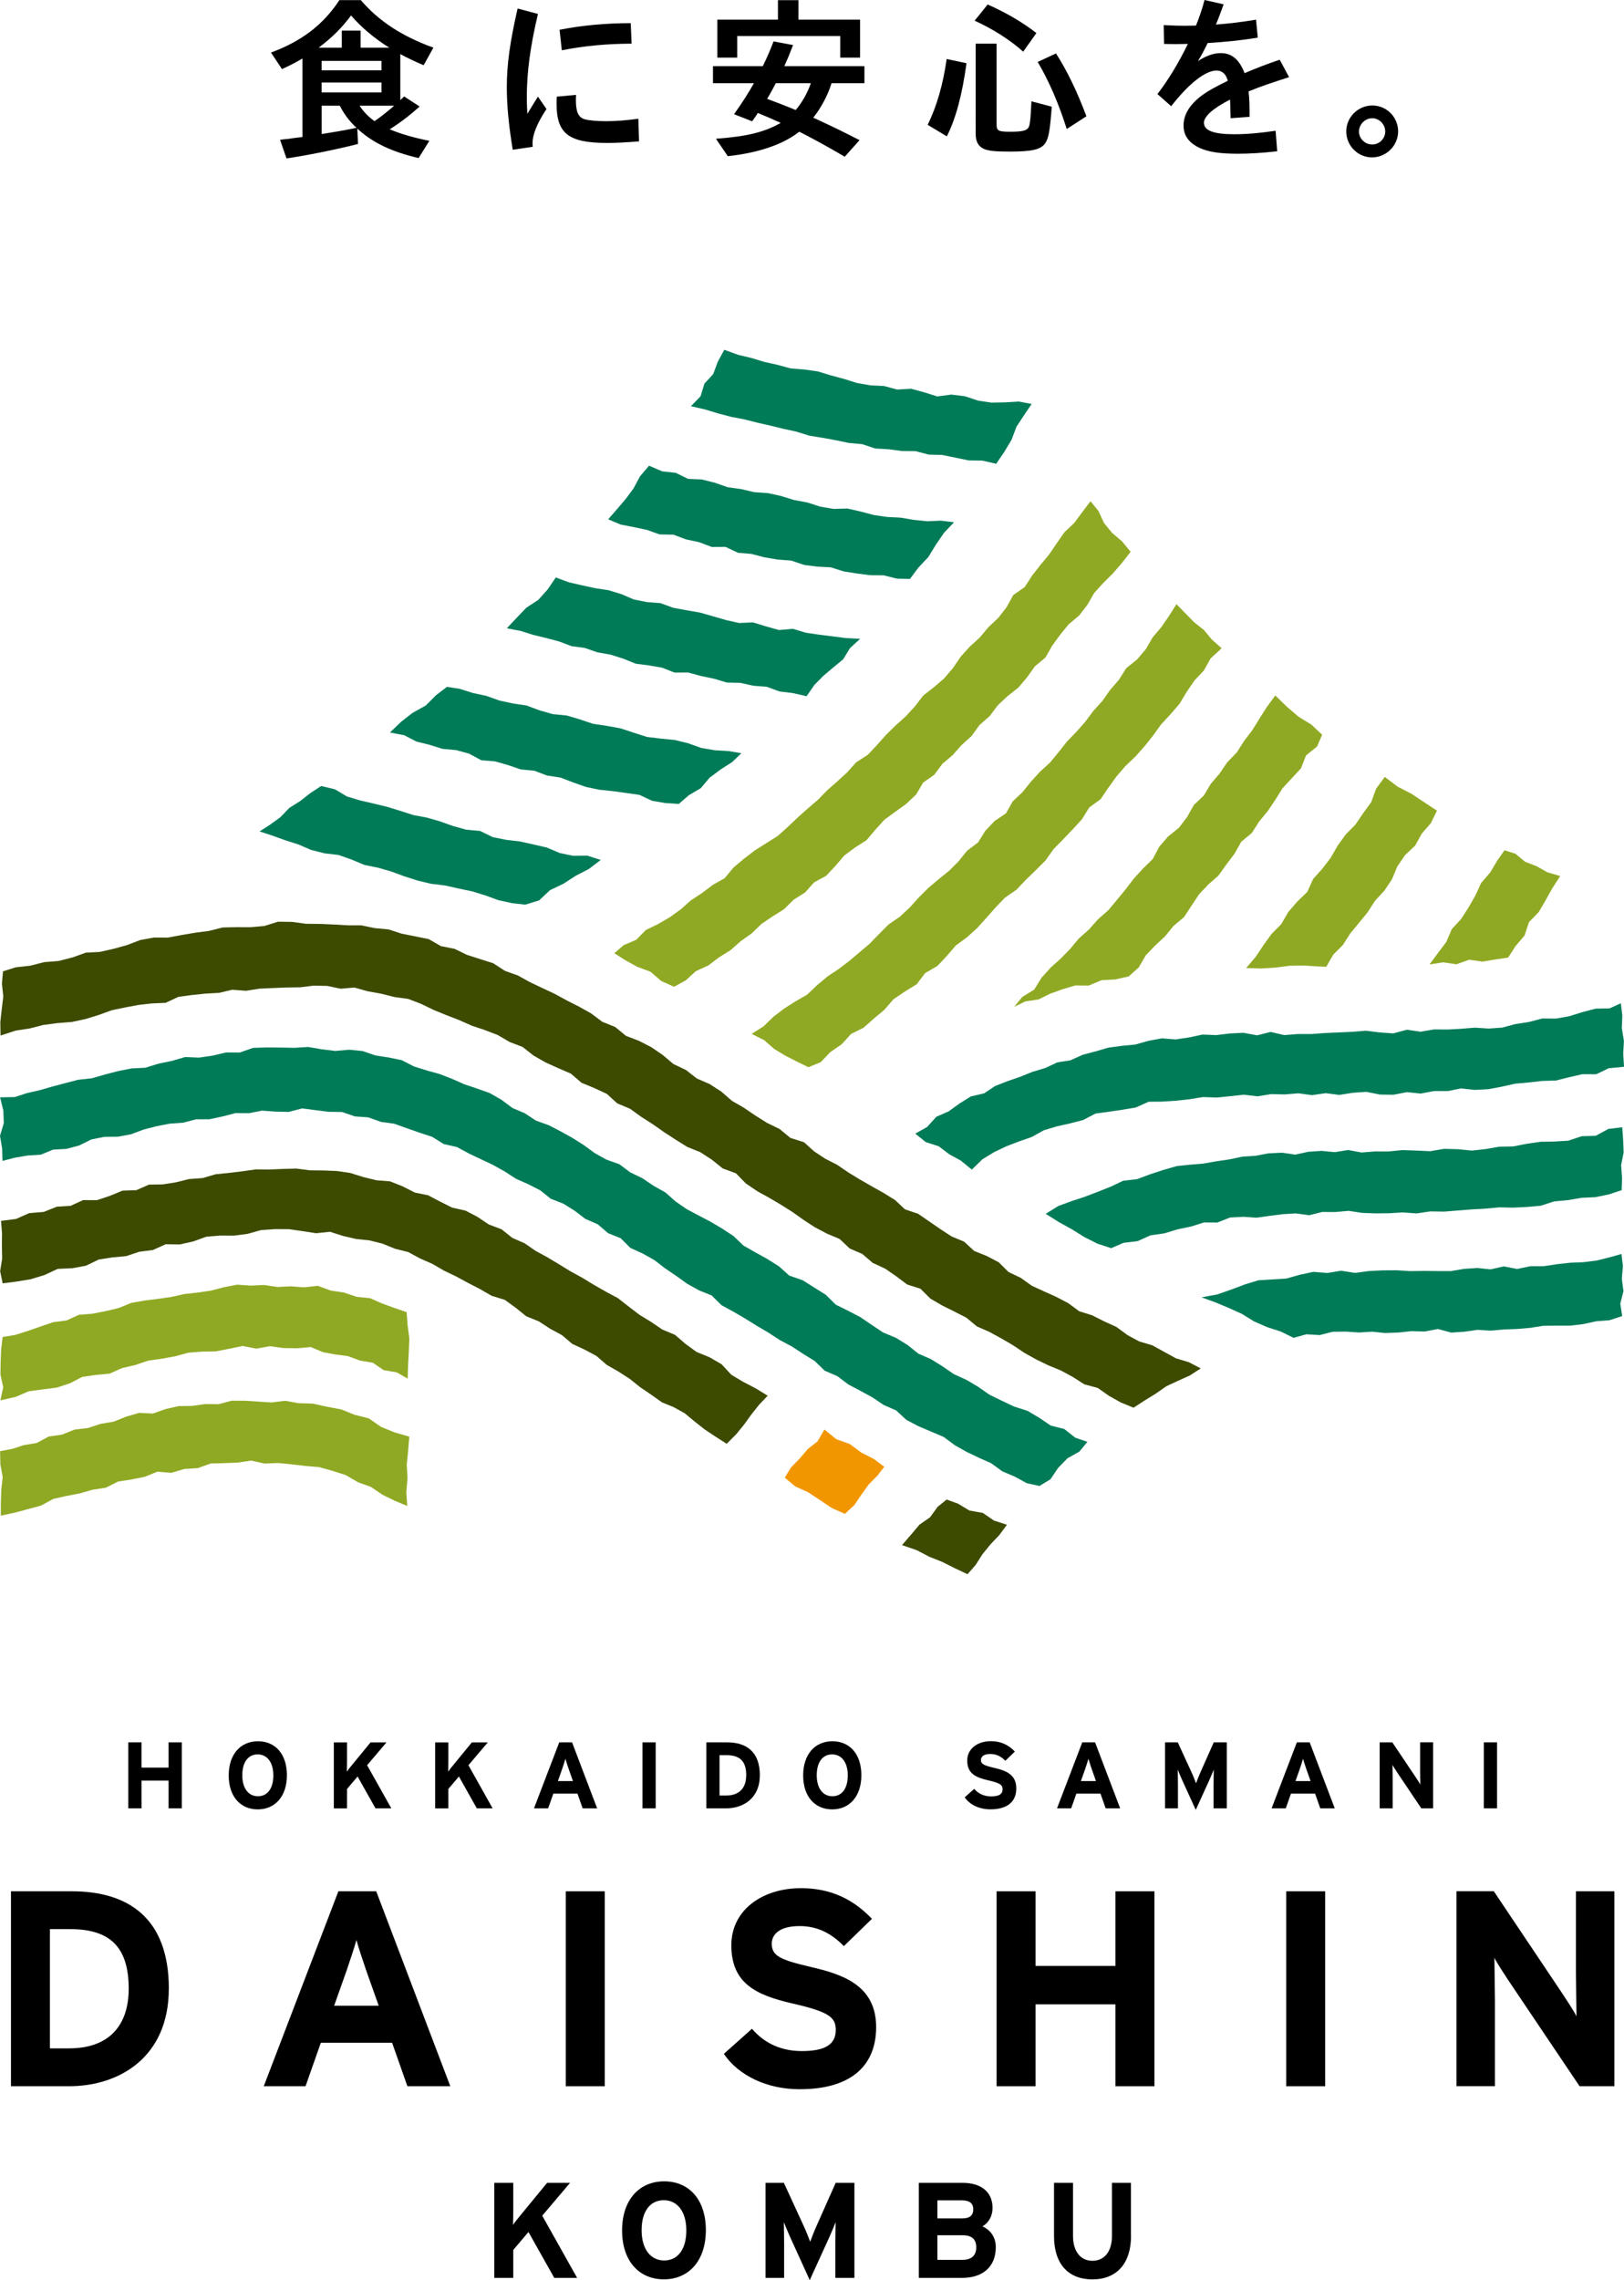 <?xml version="1.0" encoding="UTF-8"?>
<svg id="_レイヤー_2" data-name="レイヤー 2" xmlns="http://www.w3.org/2000/svg" viewBox="0 0 360 505.31">
  <defs>
    <style>
      .cls-1 {
        fill: #007b58;
      }

      .cls-1, .cls-2, .cls-3, .cls-4, .cls-5 {
        stroke-width: 0px;
      }

      .cls-2 {
        fill: #f29600;
      }

      .cls-3 {
        fill: #000;
      }

      .cls-4 {
        fill: #90a924;
      }

      .cls-5 {
        fill: #3c4b00;
      }
    </style>
  </defs>
  <g id="_レイヤー_1-2" data-name="レイヤー 1">
    <g>
      <g>
        <g>
          <path class="cls-3" d="M40.3,400.77h-2.93v-6.15h-6v6.15h-2.93v-14.63h2.93v5.6h6v-5.6h2.93v14.63Z"/>
          <path class="cls-3" d="M63.6,393.43c0,4.72-2.66,7.57-6.46,7.57s-6.44-2.8-6.44-7.53,2.66-7.57,6.48-7.57,6.42,2.8,6.42,7.53ZM60.59,393.47c0-2.97-1.42-4.66-3.47-4.66s-3.41,1.65-3.41,4.62,1.42,4.66,3.47,4.66,3.41-1.65,3.41-4.62Z"/>
          <path class="cls-3" d="M86.75,400.77h-3.51l-3.97-7.06-2.34,2.76v4.31h-2.93v-14.63h2.93v4.16c0,.54-.02,1.86-.04,2.32.21-.33.75-1,1.15-1.48l4.1-5h3.53l-4.29,5.06,5.37,9.57Z"/>
          <path class="cls-3" d="M109.21,400.77h-3.51l-3.97-7.06-2.34,2.76v4.31h-2.93v-14.63h2.93v4.16c0,.54-.02,1.86-.04,2.32.21-.33.75-1,1.15-1.48l4.1-5h3.53l-4.29,5.06,5.37,9.57Z"/>
          <path class="cls-3" d="M132.38,400.77h-3.22l-1.15-3.26h-5.35l-1.15,3.26h-3.14l5.6-14.63h2.84l5.56,14.63ZM127.01,394.72l-.94-2.66c-.29-.86-.59-1.73-.73-2.28-.15.54-.44,1.42-.73,2.28l-.94,2.66h3.34Z"/>
          <path class="cls-3" d="M145.35,400.77h-2.93v-14.63h2.93v14.63Z"/>
          <path class="cls-3" d="M168.43,393.45c0,5.14-3.72,7.32-7.48,7.32h-4.37v-14.63h4.58c4.18,0,7.28,1.96,7.28,7.32ZM165.42,393.45c0-2.99-1.27-4.47-4.37-4.47h-1.55v8.95h1.44c3.07,0,4.47-1.8,4.47-4.47Z"/>
          <path class="cls-3" d="M190.94,393.43c0,4.72-2.66,7.57-6.46,7.57s-6.44-2.8-6.44-7.53,2.66-7.57,6.48-7.57,6.42,2.8,6.42,7.53ZM187.93,393.47c0-2.97-1.42-4.66-3.47-4.66s-3.41,1.65-3.41,4.62,1.42,4.66,3.47,4.66,3.41-1.65,3.41-4.62Z"/>
          <path class="cls-3" d="M225.29,396.33c0,2.78-1.75,4.66-5.75,4.66-2.45,0-4.58-1.03-5.69-2.66l2.11-1.88c1.02,1.19,2.34,1.67,3.74,1.67,1.73,0,2.55-.48,2.55-1.59,0-.94-.5-1.36-3.26-1.99-2.7-.63-4.58-1.48-4.58-4.37,0-2.65,2.34-4.29,5.23-4.29,2.28,0,3.95.86,5.33,2.3l-2.11,2.05c-.94-.96-1.99-1.51-3.32-1.51-1.57,0-2.09.67-2.09,1.32,0,.92.63,1.21,2.95,1.76,2.32.54,4.89,1.34,4.89,4.51Z"/>
          <path class="cls-3" d="M248.32,400.77h-3.22l-1.15-3.26h-5.35l-1.15,3.26h-3.14l5.6-14.63h2.84l5.56,14.63ZM242.95,394.72l-.94-2.66c-.29-.86-.59-1.73-.73-2.28-.15.54-.44,1.42-.73,2.28l-.94,2.66h3.34Z"/>
          <path class="cls-3" d="M271.95,400.77h-2.93v-5.37c0-.79.04-2.66.04-3.22-.21.54-.65,1.59-1.02,2.42l-2.97,6.5-2.97-6.5c-.38-.84-.81-1.88-1.02-2.42,0,.56.04,2.42.04,3.22v5.37h-2.86v-14.63h2.82l3.05,6.63c.38.81.81,1.92,1,2.45.19-.54.61-1.61.98-2.45l2.95-6.63h2.89v14.63Z"/>
          <path class="cls-3" d="M295.89,400.77h-3.22l-1.15-3.26h-5.35l-1.15,3.26h-3.14l5.6-14.63h2.84l5.56,14.63ZM290.52,394.72l-.94-2.66c-.29-.86-.59-1.73-.73-2.28-.15.54-.44,1.42-.73,2.28l-.94,2.66h3.34Z"/>
          <path class="cls-3" d="M317.68,400.77h-2.61l-5.37-7.99c-.36-.54-.84-1.27-1.02-1.65,0,.54.04,2.38.04,3.2v6.44h-2.88v-14.63h2.8l5.19,7.73c.36.54.84,1.27,1.02,1.65,0-.54-.04-2.38-.04-3.2v-6.19h2.88v14.63Z"/>
          <path class="cls-3" d="M331.86,400.77h-2.93v-14.63h2.93v14.63Z"/>
        </g>
        <g>
          <path class="cls-3" d="M127.93,504.83h-5.06l-5.72-10.17-3.37,3.97v6.2h-4.21v-21.07h4.21v5.99c0,.78-.03,2.68-.06,3.34.3-.48,1.08-1.45,1.66-2.14l5.9-7.19h5.09l-6.17,7.28,7.73,13.78Z"/>
          <path class="cls-3" d="M156.47,494.26c0,6.8-3.82,10.89-9.3,10.89s-9.27-4.03-9.27-10.83,3.82-10.89,9.33-10.89,9.24,4.03,9.24,10.83ZM152.14,494.32c0-4.27-2.05-6.71-5-6.71s-4.91,2.38-4.91,6.65,2.05,6.71,5,6.71,4.91-2.38,4.91-6.65Z"/>
          <path class="cls-3" d="M189.39,504.83h-4.21v-7.73c0-1.14.06-3.82.06-4.63-.3.78-.93,2.29-1.47,3.49l-4.27,9.36-4.27-9.36c-.54-1.2-1.17-2.71-1.47-3.49,0,.81.06,3.49.06,4.63v7.73h-4.12v-21.07h4.06l4.39,9.54c.54,1.17,1.17,2.77,1.45,3.52.27-.78.87-2.32,1.41-3.52l4.24-9.54h4.15v21.07Z"/>
          <path class="cls-3" d="M220.74,498.03c0,4.42-2.98,6.8-7.49,6.8h-9.57v-21.07h9.66c4.09,0,6.68,1.96,6.68,5.57,0,1.81-.84,3.25-2.23,4.09,1.69.75,2.95,2.29,2.95,4.6ZM215.75,489.66c0-1.32-.75-2.02-2.59-2.02h-5.36v4h5.57c1.74,0,2.38-.81,2.38-1.99ZM216.41,498.09c0-1.81-.96-2.71-3.01-2.71h-5.6v5.45h5.6c2.05,0,3.01-1.08,3.01-2.74Z"/>
          <path class="cls-3" d="M250.72,495.53c0,6.11-3.19,9.63-8.55,9.63s-8.52-3.43-8.52-9.57v-11.83h4.21v11.77c0,3.37,1.63,5.51,4.3,5.51s4.33-2.08,4.33-5.45v-11.83h4.21v11.77Z"/>
        </g>
        <g>
          <path class="cls-3" d="M37.42,440.75c0,15.18-10.99,21.6-22.1,21.6H2.43v-43.2h13.52c12.34,0,21.48,5.8,21.48,21.6ZM28.53,440.75c0-8.83-3.76-13.21-12.9-13.21h-4.57v26.42h4.26c9.07,0,13.21-5.31,13.21-13.21Z"/>
          <path class="cls-3" d="M99.81,462.35h-9.5l-3.39-9.63h-15.8l-3.39,9.63h-9.26l16.54-43.2h8.39l16.42,43.2ZM83.95,444.51l-2.78-7.84c-.86-2.53-1.73-5.12-2.16-6.73-.43,1.61-1.3,4.2-2.16,6.73l-2.78,7.84h9.88Z"/>
          <path class="cls-3" d="M134.06,462.35h-8.64v-43.2h8.64v43.2Z"/>
          <path class="cls-3" d="M194.22,449.26c0,8.21-5.18,13.76-16.97,13.76-7.22,0-13.52-3.02-16.79-7.84l6.23-5.56c3.02,3.52,6.91,4.94,11.05,4.94,5.12,0,7.53-1.42,7.53-4.69,0-2.78-1.48-4.01-9.63-5.86-7.96-1.85-13.52-4.38-13.52-12.9,0-7.84,6.91-12.65,15.43-12.65,6.73,0,11.66,2.53,15.74,6.79l-6.23,6.05c-2.78-2.84-5.86-4.44-9.81-4.44-4.63,0-6.17,1.98-6.17,3.89,0,2.72,1.85,3.58,8.7,5.18,6.85,1.61,14.44,3.95,14.44,13.33Z"/>
          <path class="cls-3" d="M255.91,462.35h-8.64v-18.15h-17.71v18.15h-8.64v-43.2h8.64v16.54h17.71v-16.54h8.64v43.2Z"/>
          <path class="cls-3" d="M293.76,462.35h-8.64v-43.2h8.64v43.2Z"/>
          <path class="cls-3" d="M357.87,462.35h-7.72l-15.86-23.58c-1.05-1.6-2.47-3.76-3.02-4.88,0,1.61.12,7.04.12,9.44v19.01h-8.52v-43.2h8.27l15.31,22.84c1.05,1.6,2.47,3.76,3.02,4.88,0-1.61-.12-7.04-.12-9.44v-18.27h8.52v43.2Z"/>
        </g>
      </g>
      <g>
        <g>
          <polygon class="cls-4" points="149.43 218.69 152.04 217.25 154.27 215.22 157.02 213.96 159.4 212.16 161.94 210.58 164.19 208.6 166.62 206.87 168.78 204.78 171.25 203.1 173.79 201.51 175.92 199.4 178.46 197.8 180.47 195.55 183.13 194.1 185.19 191.91 187.14 189.62 189.53 187.83 192.08 186.21 194.02 183.91 196.03 181.69 198.45 179.92 200.88 178.16 203.06 176.11 204.63 173.45 207.1 171.71 208.9 169.29 211.18 167.35 213.16 165.12 215.37 163.12 217.13 160.68 219.38 158.71 221.18 156.31 223.36 154.27 225.74 152.39 227.67 150.12 229.41 147.67 231.74 145.74 233.25 143.09 235.01 140.68 236.89 138.37 239.21 136.42 241.04 134.05 242.55 131.43 244.56 129.21 246.69 127.09 248.66 124.82 250.64 122.28 248.69 119.94 246.5 118.08 244.72 115.89 243.52 113.27 241.74 111.08 239.93 113.47 238.15 115.88 235.95 117.97 234.24 120.42 232.55 122.91 230.63 125.21 228.79 127.57 227.15 130.11 224.61 131.88 223.14 134.56 221.3 136.93 219.11 138.99 217.19 141.29 214.97 143.31 212.97 145.53 211.26 148.04 209.31 150.33 207.03 152.29 204.65 154.16 202.81 156.55 200.78 158.76 198.55 160.76 196.41 162.86 194.42 165.1 192.37 167.28 189.81 168.93 187.8 171.16 185.6 173.18 183.35 175.16 181.26 177.3 178.99 179.24 176.76 181.24 174.59 183.3 172.36 185.3 169.8 186.9 167.26 188.51 164.89 190.34 162.6 192.26 160.65 194.62 158.02 196.1 155.64 197.9 153.14 199.54 150.9 201.54 148.47 203.28 145.88 204.79 143.17 206.11 141.03 208.28 138.24 209.47 136.18 211.25 138.56 212.77 141.27 214.27 144.19 215.35 146.59 217.42 149.43 218.69"/>
          <polygon class="cls-5" points="178.23 253.15 175.2 252.18 172.82 250.21 170.04 248.86 167.44 247.23 164.9 245.5 162.25 243.97 159.91 241.93 157.33 240.26 154.49 239.03 152.06 237.14 149.28 235.81 146.91 233.81 144.38 232.08 141.66 230.68 138.76 229.57 136.37 227.6 133.51 226.45 131.05 224.6 128.39 223.11 125.67 221.73 122.99 220.27 120.23 218.97 117.48 217.67 114.81 216.19 111.93 215.16 109.34 213.48 106.42 212.55 103.51 211.62 100.76 210.28 97.75 209.69 95.05 208.13 92.05 207.52 89.06 206.93 86.15 205.98 83.11 205.7 80.13 205.08 77.03 205.07 73.96 204.89 70.88 204.76 67.81 204.73 64.72 204.31 61.63 204.27 58.6 205.22 55.53 205.49 52.44 205.48 49.35 205.55 46.34 206.31 43.29 206.71 40.25 207.22 37.23 207.79 34.09 207.78 31.06 208.34 28.14 209.46 25.16 210.28 22.15 210.96 19.04 211.12 16.13 212.17 13.02 212.97 9.8 213.23 6.69 214.02 3.51 214.37 .66 215.27 .43 218.02 .73 220.86 .38 223.7 .07 226.54 .12 229.5 3.45 228.41 6.57 227.93 9.61 227.15 12.75 226.74 15.93 226.49 19.03 225.82 21.91 224.93 24.76 223.89 27.71 223.28 30.67 222.72 33.67 222.38 36.71 222.25 39.53 220.93 42.52 220.52 45.52 220.21 48.54 220.04 51.49 219.35 54.54 219.58 57.51 219.11 60.52 218.97 63.52 218.85 66.52 218.81 69.53 218.44 72.54 218.5 75.51 219.12 78.56 218.86 81.52 219.69 84.52 220.23 87.47 220.97 90.52 221.39 93.38 222.49 96.14 223.83 98.95 224.98 101.8 226.08 104.58 227.31 107.49 228.29 110.34 229.39 112.98 230.93 115.85 232.03 118.29 233.95 120.94 235.46 123.73 236.72 126.55 237.94 128.91 239.97 131.75 241.14 134.52 242.43 136.82 244.53 139.66 245.72 142.14 247.51 144.72 249.16 147.21 250.91 149.77 252.57 152.36 254.19 155.24 255.35 157.8 257.01 160.2 258.95 163.14 260.03 165.34 262.28 167.88 264.01 170.59 265.5 173.17 267.03 175.7 268.63 178.15 270.37 180.67 272.01 183.33 273.41 186.14 274.59 188.36 276.7 191.14 277.9 193.45 279.88 196.2 281.15 198.68 282.86 201.09 284.67 204.04 285.61 206.23 287.79 208.83 289.31 211.52 290.65 214.21 292.02 216.55 293.96 219.32 295.18 221.96 296.62 224.55 298.13 227.06 299.81 229.69 301.28 232.4 302.59 235.19 303.74 237.83 305.17 240.37 306.8 243.33 307.59 245.82 309.34 248.44 310.81 251.27 311.98 253.74 310.38 256.19 308.87 258.55 307.22 261.16 306.01 263.77 304.83 266.18 303.27 263.55 301.9 260.67 301.03 258.05 299.59 255.44 298.15 252.55 297.3 249.93 295.88 247.5 294.09 244.78 292.85 242.12 291.51 239.23 290.6 236.81 288.81 234.17 287.43 231.44 286.2 228.72 284.95 226.29 283.21 223.59 281.92 221.4 279.75 218.76 278.37 215.96 277.24 213.72 275.18 210.94 274.02 208.44 272.39 205.98 270.69 203.52 269 200.62 268.02 198.39 265.94 195.85 264.37 193.24 262.91 190.65 261.42 188.1 259.87 185.63 258.18 182.96 256.81 180.47 255.17 178.23 253.15"/>
          <polygon class="cls-1" points="133.18 190.58 130.19 189.63 127.07 189.67 124.09 189.05 121.23 187.84 118.25 187.15 115.28 186.49 112.23 186.13 109.24 185.53 106.44 184.16 103.37 183.88 100.43 183.07 97.55 182.04 94.61 181.19 91.6 180.63 88.71 179.7 85.79 178.8 82.83 178.09 79.86 177.4 76.94 176.53 74.25 174.93 71.2 174.19 68.75 175.8 66.53 177.54 64.14 179.05 62.14 181.12 59.85 182.78 57.54 184.26 60.34 185.18 63.23 186.22 66.15 187.15 68.98 188.37 71.96 189.12 75.05 189.48 77.94 190.5 80.78 191.69 83.8 192.3 86.75 193.15 89.63 194.21 92.56 195.15 95.55 195.87 98.63 196.24 101.63 196.91 104.64 197.54 107.58 198.44 110.48 199.5 113.49 200.16 116.44 200.49 119.5 199.55 121.93 197.27 124.89 195.86 127.62 194.09 130.53 192.59 133.18 190.58"/>
          <polygon class="cls-1" points="164.34 166.93 161.5 166.45 158.44 166.27 155.42 165.75 152.5 164.71 149.53 163.99 146.47 163.69 143.41 163.32 140.48 162.38 137.55 161.42 134.53 160.87 131.48 160.42 128.57 159.44 125.62 158.57 122.54 158.27 119.6 157.43 116.73 156.36 113.69 155.9 110.69 155.25 107.81 154.22 104.81 153.58 101.91 152.66 99.08 152.22 96.65 154.08 94.36 156.37 91.48 157.97 88.93 159.95 86.44 162.34 89.62 162.95 92.32 164.35 95.23 165.07 98.08 165.96 101.11 166.24 103.99 167.03 106.69 168.49 109.71 168.73 112.59 169.55 115.42 170.52 118.44 170.81 121.25 171.87 124.22 172.32 127.04 173.4 129.88 174.4 132.8 175.02 135.8 175.33 138.77 175.74 141.74 176.16 144.54 177.47 147.5 177.98 150.47 178.17 152.71 176.23 155.34 174.68 157.32 172.34 159.73 170.54 162.29 168.9 164.34 166.93"/>
          <polygon class="cls-1" points="190.67 141.58 187.5 141.41 184.55 141.03 181.59 140.66 178.64 140.23 175.76 139.36 172.69 139.63 169.8 138.82 166.92 137.94 163.86 138.07 160.93 137.42 158.05 136.58 155.16 135.76 152.21 135.25 149.27 134.71 146.44 133.68 143.43 133.44 140.51 132.86 137.73 131.67 134.87 130.8 131.92 130.35 129 129.72 126.1 129.05 123.21 127.98 121.39 130.64 119.33 132.94 116.69 134.67 114.55 136.9 112.35 139.24 115.38 139.82 118.19 140.7 121.06 141.4 123.91 142.15 126.68 143.2 129.63 143.6 132.42 144.57 135.33 145.08 138.15 145.97 140.91 147.09 143.85 147.47 146.76 147.97 149.53 149.06 152.55 149.05 155.41 149.82 158.29 150.42 161.13 151.27 164.12 151.34 167.01 151.98 169.97 152.21 172.8 153.24 175.74 153.6 178.8 154.3 180.54 151.78 182.53 149.77 184.71 147.93 186.91 146.11 188.42 143.64 190.67 141.58"/>
          <polygon class="cls-1" points="211.49 115.74 208.59 115.39 205.58 115.52 202.61 115.22 199.65 114.72 196.66 114.57 193.69 114.14 190.78 113.37 187.86 112.7 184.8 112.78 181.84 112.29 178.96 111.36 176.01 110.81 173.13 109.92 170.2 109.28 167.19 109.08 164.28 108.39 161.31 107.98 158.47 106.99 155.57 106.26 152.54 106.13 149.79 104.79 146.8 104.46 143.87 103.21 141.85 105.6 140.44 108.24 138.68 110.61 136.76 112.86 134.82 115.09 137.58 116.25 140.5 116.82 143.41 117.44 146.22 118.44 149.27 118.49 152.07 119.54 154.98 120.16 157.78 121.22 160.83 121.2 163.59 122.51 166.57 122.76 169.44 123.51 172.37 124.01 175.36 124.23 178.21 125.19 181.15 125.58 184.14 125.73 187.01 126.63 189.95 127.1 192.91 127.48 195.91 127.51 198.82 128.24 201.72 128.3 203.58 125.8 205.79 123.45 207.47 120.7 209.29 118.05 211.49 115.74"/>
          <polygon class="cls-1" points="228.69 89.52 225.81 88.99 222.79 89.17 219.76 89.23 216.78 88.78 213.87 87.81 210.88 87.45 207.79 87.86 204.88 86.95 201.96 86.15 198.88 86.33 195.97 85.55 192.94 85.4 189.97 84.88 187.08 83.97 184.17 83.19 181.28 82.31 178.29 81.89 175.27 81.65 172.36 80.86 169.42 80.2 166.54 79.33 163.63 78.64 160.55 77.52 159.09 80.22 158.1 82.91 156.15 85.02 155.3 87.82 153.16 90.02 156.31 90.75 159.15 91.61 162.02 92.37 164.95 92.93 167.83 93.66 170.74 94.32 173.62 95.03 176.53 95.66 179.39 96.55 182.33 97.03 185.26 97.56 188.18 98.17 191.15 98.44 194.01 99.4 197.01 99.57 199.97 99.96 202.97 99.99 205.87 100.75 208.87 100.83 211.8 101.43 214.73 102.04 217.73 102.08 220.84 102.78 222.65 100.11 224.23 97.48 225.33 94.56 227.02 92 228.69 89.52"/>
          <polygon class="cls-4" points="334.32 212.22 335.95 209.68 337.95 207.34 338.94 204.36 341.11 202.13 342.64 199.49 344.12 196.84 345.86 194.15 343.02 193.32 340.64 191.98 338.07 190.98 335.92 189.2 333.51 188.44 331.89 190.75 330.34 193.36 328.33 195.68 327.06 198.46 325.55 201.09 323.91 203.65 321.83 205.91 320.61 208.75 318.78 211.18 316.89 213.74 319.91 213.27 322.84 213.71 325.68 212.7 328.62 213.11 331.49 212.64 334.32 212.22"/>
          <polygon class="cls-4" points="292.23 214.19 294 214.26 295.53 211.59 297.69 209.43 299.32 206.87 301.25 204.53 303.16 202.19 304.81 199.64 306.88 197.39 308.56 194.88 309.75 192.02 311.45 189.53 313.71 187.4 315.17 184.75 317.17 182.44 318.54 179.66 315.66 177.76 312.84 175.89 309.82 174.34 306.97 172.18 305.04 174.81 303.97 177.76 302.18 180.22 300.46 182.75 298.29 184.96 296.51 187.44 294.98 190.1 293.12 192.53 291.08 194.81 289.8 197.66 287.57 199.81 285.57 202.13 284.03 204.8 281.86 206.99 280.07 209.48 278.37 212.03 276.24 214.54 279.61 214.64 282.75 214.44 285.9 214.03 289.05 213.98 292.23 214.19"/>
          <polygon class="cls-4" points="241.35 218.42 244.19 217.23 247.24 217.07 250.21 216.39 252.45 214.38 253.98 211.73 256.05 209.57 258.25 207.52 260.15 205.2 262.47 203.25 264.13 200.72 265.79 198.21 267.85 196.03 270.12 194.02 271.86 191.58 273.67 189.19 275.16 186.55 277.51 184.59 279.13 182.05 281.04 179.74 282.71 177.25 284.3 174.71 286.35 172.49 288.39 170.28 289.52 167.41 291.95 165.46 293.09 162.84 290.74 160.62 287.84 158.83 285.27 156.63 282.7 154.12 280.79 156.74 279.18 159.28 277.6 161.83 275.78 164.22 274.16 166.76 272.05 168.94 270.36 171.42 268.41 173.71 266.85 176.31 264.65 178.4 263.16 181.05 261.34 183.45 258.95 185.37 256.98 187.64 255.55 190.36 253.39 192.47 251.36 194.69 249.53 197.08 247.62 199.41 245.69 201.72 243.41 203.72 241.42 205.97 239.16 207.98 237.23 210.29 235.13 212.44 232.89 214.46 230.88 216.69 229.25 219.32 226.62 220.94 224.81 223.14 227.28 221.94 230.21 221.5 232.83 220.21 235.57 219.23 238.36 218.4 241.35 218.42"/>
          <polygon class="cls-4" points="179.21 236.52 181.93 235.4 184.06 233.17 186.57 231.44 188.65 229.15 191.43 227.77 193.71 225.74 196.04 223.79 198.06 221.46 200.59 219.75 203.21 218.13 205.09 215.65 207.78 214.1 209.87 211.88 211.86 209.55 214.34 207.74 216.6 205.69 218.65 203.43 220.67 201.14 222.77 198.95 225.32 197.18 227.42 194.98 229.61 192.86 231.76 190.7 233.54 188.19 235.67 186.02 237.78 183.82 239.83 181.58 241.46 178.95 243.98 177.11 245.7 174.57 247.49 172.09 249.47 169.78 251.69 167.67 253.72 165.39 255.62 163.01 257.4 160.53 259.48 158.29 261.47 155.98 263.05 153.35 264.77 150.83 266.87 148.59 268.37 145.91 270.81 143.67 268.61 141.71 266.86 139.6 264.7 137.9 262.8 135.95 260.79 133.9 259.11 136.55 257.42 139.01 255.49 141.29 253.98 143.9 252.04 146.17 249.65 148.09 248.05 150.63 246.1 152.89 244.38 155.33 242.37 157.55 240.59 159.94 238.61 162.18 236.53 164.33 234.68 166.67 232.79 168.98 230.57 171 228.56 173.2 226.69 175.53 224.51 177.58 223 180.25 220.47 181.96 218.42 184.13 216.8 186.71 214.39 188.53 212.51 190.86 210.4 192.98 208.07 194.86 205.78 196.79 203.67 198.9 201.67 201.12 199.48 203.16 197 204.86 194.89 206.97 192.81 209.12 190.53 211.05 188.25 212.98 185.87 214.78 183.38 216.44 181.1 218.36 178.93 220.43 176.33 221.93 173.81 223.53 171.44 225.34 169.29 227.44 166.62 229.13 169.4 230.52 171.62 232.47 174.12 233.98 176.73 235.31 179.21 236.52"/>
          <polygon class="cls-1" points="304.76 255.18 301.81 255.42 298.86 254.87 295.91 255.34 292.96 255.06 290.02 255.26 287.11 255.89 284.15 255.46 281.21 255.6 278.31 256.15 275.38 256.34 272.5 256.95 269.6 257.37 266.72 257.88 263.79 258.12 260.85 258.43 257.89 259.28 254.97 260.24 252.08 261.32 248.97 261.68 246.17 263.01 243.32 264.14 240.45 265.24 237.52 266.2 234.61 267.27 231.81 269.01 234.74 270.85 237.59 272.43 240.37 274.16 243.28 275.63 246.32 276.62 249.05 275.44 252.18 275.06 255.02 273.78 258.1 273.34 261.06 272.44 264.08 271.81 266.89 270.92 269.86 270.94 272.66 269.83 275.59 269.67 278.54 269.87 281.45 269.46 284.36 269.09 287.27 268.92 290.21 269.32 293.12 268.6 296.04 268.61 298.97 268.35 301.91 268.8 304.86 268.91 307.92 268.88 310.98 268.7 314.03 268.92 317.08 268.47 320.13 268.52 323.18 268.27 326.23 268.03 329.29 267.86 332.33 267.58 335.41 267.64 338.48 267.49 341.53 267.22 344.5 266.26 347.55 265.98 350.56 265.46 353.66 265.32 356.66 264.7 359.49 263.76 359.57 261 359.36 258.21 359.92 255.42 359.81 252.62 359.61 249.82 356.53 250.2 353.73 251.72 350.61 251.81 347.67 252.8 344.59 252.99 341.5 253.04 338.46 253.48 335.44 254.07 332.36 254.13 329.32 254.66 326.26 254.99 323.17 254.69 320.1 254.61 317.04 255.13 313.96 254.99 310.88 254.88 307.82 255.19 304.76 255.18"/>
          <polygon class="cls-1" points="293.77 228.94 290.74 229.16 287.72 229.16 284.7 229.4 281.67 228.7 278.66 229.45 275.63 228.89 272.61 229.04 269.61 229.4 266.58 229.28 263.61 229.91 260.62 230.36 257.57 230.12 254.6 230.66 251.68 231.49 248.69 231.78 245.7 232.18 242.86 233.01 240.01 233.76 237.3 234.98 234.37 235.45 231.69 236.7 228.87 237.54 226.15 238.64 223.37 239.6 220.62 240.67 218.15 242.31 215.2 243 212.69 244.57 210.29 246.3 207.56 247.5 205.54 249.75 202.89 251.24 205.23 253.12 208.09 254.04 210.42 255.81 212.98 257.21 215.43 259.21 217.75 256.94 220.33 255.36 223.06 254.05 225.88 252.97 228.72 251.98 231.37 250.5 234.26 249.63 237.2 248.97 240.11 248.22 242.84 246.79 245.84 246.38 248.82 245.94 251.78 245.44 254.62 244.17 257.68 244.14 260.69 243.94 263.68 243.62 266.67 243.13 269.71 243.24 272.72 242.94 275.72 242.61 278.75 242.97 281.76 242.48 284.78 242.55 287.81 242.3 290.84 242.71 293.88 242.27 296.89 242.66 299.89 242.18 302.9 241.98 305.9 242.58 308.9 242.62 311.89 242.04 314.91 242.36 317.89 241.8 320.9 241.81 323.88 241.22 326.92 241.55 329.93 241.39 332.9 240.83 335.86 240.17 338.86 239.9 341.85 239.56 344.88 239.47 347.81 238.74 350.75 238.07 353.83 238.08 356.61 236.75 360 236.42 359.83 233.48 359.98 230.68 359.52 227.86 359.63 225.05 359.3 222.34 356.81 223.48 353.71 223.54 350.79 224.3 347.9 225.21 344.93 225.74 341.87 225.72 338.94 226.49 335.95 226.95 333 227.74 329.99 227.95 326.94 227.75 323.93 228 320.92 228.16 317.9 228.14 314.9 228.65 311.86 228.21 308.87 229.02 305.84 228.81 302.81 228.43 299.79 228.67 296.78 228.81 293.77 228.94"/>
          <polygon class="cls-1" points="315.75 281.66 312.67 281.71 309.59 281.52 306.51 281.54 303.44 281.69 300.38 282.1 297.28 281.62 294.24 282.12 291.13 281.87 288.11 282.52 285.13 283.36 282.05 283.54 278.95 283.74 276 284.64 272.89 285.81 269.78 286.89 266.35 287.51 269.49 288.66 272.41 289.88 275.28 291.18 277.99 292.85 280.89 294.12 283.91 295.09 286.75 296.49 289.58 295.71 292.54 295.88 295.41 295.15 298.33 295.11 301.25 295.31 304.16 295.13 307.07 295.43 309.98 295.32 312.9 295.01 315.84 295.09 318.76 294.53 321.69 295.33 324.61 295.14 327.52 294.72 330.46 294.9 333.38 294.64 336.31 294.53 339.24 294.28 342.14 293.82 345.08 293.8 348.03 293.8 350.96 293.45 353.84 292.82 356.78 292.59 359.6 291.67 359.18 288.91 359.88 286.15 359.52 283.39 359.76 280.62 359.44 277.91 356.76 278.66 353.9 279.37 350.97 279.73 348.02 279.85 345.09 280.18 342.18 280.62 339.23 280.62 336.32 281.23 333.34 280.66 330.43 281.32 327.48 281.01 324.54 281.21 321.61 281.7 318.67 281.7 315.75 281.66"/>
          <polygon class="cls-1" points="164.81 276.05 162.61 273.94 160.11 272.3 157.53 270.77 154.87 269.38 152.22 267.97 149.76 266.27 147.49 264.26 144.88 262.8 142.4 261.12 139.7 259.82 137.3 258.02 134.43 257 131.83 255.55 129.41 253.78 126.89 252.18 124.29 250.74 121.65 249.37 118.82 248.36 116.33 246.72 113.59 245.55 111.17 243.74 108.58 242.26 105.76 241.25 102.94 240.3 100.22 239.1 97.45 238.03 94.58 237.23 91.75 236.34 89.06 234.96 86.14 234.36 83.2 233.9 80.36 232.93 77.39 232.64 74.31 232.91 71.3 232.54 68.28 232.03 65.24 232.22 62.2 232.16 59.15 232.14 56.11 232.23 53.15 233.26 50.1 233.25 47.13 233.95 44.13 234.39 41.04 234.26 38.1 235.12 35.13 235.73 32.21 236.63 29.15 236.79 26.16 237.38 23.22 238.15 20.3 238.98 17.26 239.31 14.34 240.08 11.57 240.81 8.81 241.61 6.02 242.24 3.28 243.13 .02 243.19 .74 246.12 .84 248.91 0 251.72 .47 254.52 .55 257.28 3.24 256.58 6.1 256.09 9.04 255.91 11.76 254.78 14.71 254.62 17.54 253.87 20.25 252.52 23.14 251.95 26.16 251.92 29.06 251.37 31.85 250.33 34.71 249.59 37.62 249.03 40.58 248.82 43.45 248.07 46.43 248.05 49.33 247.43 52.21 246.69 55.18 246.71 58.1 246.14 61.07 246.36 64.02 246.42 66.97 245.65 69.92 246.03 72.85 246.4 75.82 246.44 78.66 247.42 81.63 247.63 84.43 248.63 87.39 249.04 90.18 250.04 92.98 251.02 95.81 251.95 98.35 253.54 101.3 254.21 103.91 255.63 106.59 256.9 109.28 258.17 111.87 259.62 114.38 261.24 117.1 262.45 119.75 263.8 122.09 265.67 124.88 266.76 127.39 268.33 129.77 270.14 132.52 271.34 134.8 273.3 137.59 274.42 139.74 276.57 142.47 277.81 145.07 279.27 147.43 281.09 149.89 282.76 152.31 284.5 154.93 285.96 157.75 287.1 159.94 289.26 162.58 290.7 165.18 292.22 167.74 293.81 170.33 295.34 172.86 296.98 175.52 298.4 178.04 300.05 180.61 301.64 182.82 303.78 185.62 304.99 188.04 306.82 190.71 308.23 193.36 309.67 195.87 311.36 198.64 312.58 200.92 314.67 203.59 316.08 206.39 317.27 209.18 318.45 211.62 320.27 214.25 321.76 216.97 323.06 219.73 324.29 222.2 326.09 224.98 327.27 227.64 328.72 230.43 329.32 232.86 327.84 234.55 325.33 236.63 323.19 239.29 321.69 241.05 319.54 238.38 318.63 235.92 316.7 232.92 315.94 230.39 314.22 227.77 312.67 224.84 311.74 222.09 310.44 219.36 309.11 216.85 307.36 214.24 305.81 211.47 304.55 208.96 302.83 206.38 301.22 203.58 300 201.18 298.08 198.6 296.49 195.77 295.31 193.23 293.62 190.72 291.91 188.02 290.5 185.28 289.15 183.06 286.96 180.49 285.34 177.91 283.72 174.96 282.7 172.67 280.64 170.1 279.02 167.44 277.55 164.81 276.05"/>
          <polygon class="cls-4" points="90.14 290.8 87.54 289.91 84.75 288.9 82.02 287.7 79.04 287.4 76.22 286.45 73.29 286.01 70.44 284.96 67.42 285.3 64.46 285.08 61.49 285.22 58.52 284.78 55.55 284.92 52.56 284.71 49.62 285.28 46.71 286.04 43.78 286.46 40.82 286.79 37.93 287.44 34.98 287.86 32.03 288.23 29.1 288.75 26.31 289.89 23.42 290.57 20.5 291.14 17.48 291.39 14.74 292.64 11.76 293.03 8.97 293.99 6.17 294.96 3.36 295.85 .58 296.31 .25 299.05 .14 301.83 .1 304.62 .71 307.42 .09 310.35 3.49 309.57 6.38 308.33 9.49 307.92 12.63 307.51 15.5 306.57 18.24 305.14 21.24 304.72 24.27 304.43 27.06 303.2 30 302.51 32.88 301.54 35.87 301.12 38.85 300.58 41.77 299.78 44.8 299.55 47.83 299.49 50.8 298.92 53.78 298.3 56.84 298.89 59.83 298.35 62.84 298.76 65.84 298.81 68.89 298.54 71.59 299.67 74.35 300.18 77.16 300.55 79.81 301.54 82.65 302.01 85.05 303.65 87.92 304.14 90.37 305.53 90.46 302.58 90.62 299.62 90.74 296.66 90.36 293.7 90.14 290.8"/>
          <polygon class="cls-4" points="90.73 318.39 87.38 317.42 84.43 316.21 81.74 314.33 78.61 313.55 75.63 312.35 72.47 311.76 69.34 311.07 66.12 310.97 63.2 310.44 60.22 310.82 57.28 310.63 54.33 310.44 51.37 310.42 48.46 311.2 45.5 311.17 42.58 311.58 39.59 311.62 36.7 312.28 33.89 313.27 30.84 313.12 27.99 313.95 25.22 315.06 22.3 315.56 19.48 316.48 16.52 316.83 13.75 317.94 10.8 318.37 8.15 319.79 5.23 320.28 2.83 321.07 .02 321.62 .08 324.54 .6 327.35 .28 330.17 .19 332.99 .18 335.9 3.35 335.22 6.23 334.44 9.11 333.67 11.79 332.2 14.7 331.54 17.64 330.98 20.5 330.16 23.46 329.71 26.18 328.34 29.14 327.88 32.07 327.3 34.88 326.16 37.97 326.41 40.85 325.56 43.83 325.37 46.71 324.34 49.7 324.26 52.69 324.14 55.66 323.7 58.64 324.36 61.62 324.23 64.58 324.52 67.63 324.88 70.72 325.14 73.7 325.97 76.64 326.91 79.33 328.48 82.22 329.53 84.79 331.27 87.54 332.62 90.28 333.75 90.07 330.73 90.33 327.67 90.17 324.61 90.47 321.55 90.73 318.39"/>
        </g>
        <g>
          <polygon class="cls-2" points="173.96 327.48 176.28 329.42 179.15 330.72 181.77 332.45 184.38 334.21 187.29 335.5 189.37 333.58 190.94 331.27 192.56 329 194.51 327.02 196.02 325.07 193.71 323.34 190.91 321.91 188.38 320.03 185.37 318.95 182.76 316.81 181.24 319.42 179.05 321.16 177.26 323.25 175.34 325.23 173.96 327.48"/>
          <polygon class="cls-5" points="170.18 309.32 167.52 307.69 164.77 306.26 162.12 304.68 159.96 302.35 157.29 300.8 154.4 299.62 151.93 297.81 149.63 295.83 146.81 294.65 144.32 292.96 141.76 291.39 139.36 289.56 136.98 287.7 134.33 286.28 131.72 284.79 129.16 283.23 126.53 281.79 123.97 280.22 121.41 278.68 118.78 277.25 116.31 275.55 113.57 274.34 111.19 272.44 108.38 271.38 105.87 269.7 103.22 268.31 100.24 267.64 97.56 266.3 94.9 264.9 91.94 264.29 89.25 262.92 86.46 261.81 83.43 261.57 80.53 260.86 77.66 259.96 74.69 259.52 71.69 259.4 68.7 259.37 65.71 258.98 62.72 259.06 59.73 259.19 56.72 259.16 53.75 259.58 50.78 259.94 47.8 260.24 44.9 261.09 41.91 261.3 39 262.03 36.05 262.49 33.01 262.54 30.21 263.77 27.16 263.87 24.35 265.03 21.5 265.98 18.42 265.97 15.65 267.24 12.64 267.42 9.67 268.59 6.48 268.85 3.55 270.15 .23 270.57 .45 273.4 .42 276.17 .48 278.93 .03 281.71 .59 284.42 3.6 284.03 6.78 283.51 9.84 282.58 12.8 281.21 16.08 281.06 19.08 280.5 21.88 279.14 24.89 278.67 27.95 278.39 30.85 277.42 33.89 277.03 36.73 275.75 39.85 275.8 42.83 275.13 45.74 274.08 48.79 273.83 51.86 273.84 54.88 273.45 57.88 272.61 60.93 272.4 64 272.41 67.05 272.84 70.07 273.31 73.16 272.99 76.03 273.91 78.92 274.58 81.9 274.9 84.8 275.62 87.57 276.75 90.49 277.48 93.13 278.91 95.86 280.11 98.45 281.61 101.13 282.9 103.75 284.32 106.39 285.68 108.97 287.17 111.89 288.07 114.31 289.82 116.65 291.71 119.44 292.84 121.94 294.47 124.57 295.89 126.86 297.84 129.58 299.1 132.22 300.51 134.49 302.48 137.08 303.96 139.6 305.59 141.95 307.46 144.44 309.15 146.72 310.78 149.35 311.86 151.8 313.22 153.97 315.03 156.18 316.77 158.52 318.33 161.09 319.98 163.2 317.86 164.94 315.72 166.56 313.48 168.27 311.32 170.18 309.32"/>
          <polygon class="cls-5" points="209.85 332.33 207.84 333.95 206.18 336.25 203.81 337.91 201.99 340.07 199.95 342.43 203.21 343.55 205.99 345 208.91 346.17 211.72 347.58 214.48 348.88 216.27 346.83 217.78 344.46 219.55 342.28 221.49 340.24 223.22 337.92 220.34 336.99 217.88 335.3 214.9 334.77 212.38 333.25 209.85 332.33"/>
        </g>
      </g>
      <g>
        <path class="cls-3" d="M79.37,31.91c-5.4,1.35-11.04,2.47-15.86,3.2l-1.43-4.13c.93-.12,1.54-.19,1.81-.19.62-.12,1.23-.19,1.85-.27l1.31-.15V12.96c-1.58.93-2.66,1.5-4.55,2.35l-2.43-3.67c6.75-2.47,11.61-6.17,15.16-11.61h4.75c4.01,4.67,9.11,7.99,16.09,10.53l-2.16,3.9c-1.89-.81-3.7-1.66-5.17-2.47v10.19l.85-.81,3.43,2.24c-1.97,1.77-4.24,3.55-6.64,5.05,2.39,1,5.29,1.85,8.8,2.55l-2.39,3.82c-5.98-1.39-10.19-3.4-13.58-6.52l.15,3.4ZM86.31,10.57c-3.09-1.89-6.29-4.55-8.49-7.14-2.12,2.82-4.09,4.79-7.18,7.14h5.13v-3.78h4.17v3.78h6.37ZM71.3,13.5v2.08h13.27v-2.08h-13.27ZM71.3,18.29v2.2h13.27v-2.2h-13.27ZM79.02,28.32c-1.58-1.47-2.74-3.01-3.7-4.9h-4.01v6.29c3.09-.5,4.94-.81,6.95-1.23l.77-.15ZM79.71,23.42c.81,1.27,1.93,2.47,3.32,3.43,1.08-.73,2.78-2.05,4.36-3.43h-7.68Z"/>
        <path class="cls-3" d="M113.66,33.18c-.89-5.44-1.31-9.76-1.31-13.85,0-4.98.66-9.88,2.39-17.44l4.51,1.2c-1.74,7.37-2.47,12.96-2.47,18.56,0,1.16.04,1.97.12,3.59.85-1.43,1.7-2.82,2.35-3.82l1.89,2.74c-2.08,3.16-3.09,5.63-3.09,7.64,0,.19,0,.39.04.73l-4.44.66ZM141.67,31.33c-2.82.23-5.06.35-7.02.35-8.6,0-11.27-2.05-11.27-8.68,0-.35,0-.89.04-1.58l4.28-.39c-.04.62-.04.96-.04,1.2,0,2.51.54,3.74,1.85,4.17.77.27,2.82.46,4.75.46,2.2,0,4.28-.15,7.25-.54l.15,5.02ZM124.04,6.6c4.82-.96,10.26-1.47,15.78-1.47l.19,4.55c-5.32,0-10.73.5-15.47,1.47l-.5-4.55Z"/>
        <path class="cls-3" d="M184.33,18.44c-.81,2.66-2.35,5.52-4.05,7.64,5.83,2.7,6.21,2.93,10.26,4.98l-3.28,3.67c-4.32-2.51-6.56-3.74-9.8-5.4l-.31-.12c-3.51,2.78-8.99,4.67-15.82,5.4l-2.62-3.86c6.87-.5,10.77-1.47,14.35-3.51-1.66-.77-3.2-1.43-5.06-2.2-.31.5-.54.81-1.27,1.85l-4.01-1.58c1.74-2.43,3.43-5.09,4.4-6.87h-9.07v-3.78h11.04c1-2.01,1.66-3.59,2.39-5.48l4.32.81c-.85,2.2-1.2,3.05-1.93,4.67h17.75v3.78h-7.29ZM190.66,4.36v8.41h-4.4v-4.78h-22.84v4.78h-4.4V4.36h13.43V.04h4.55v4.32h13.66ZM171.98,18.44c-.5.96-1.23,2.32-1.93,3.47,1.78.66,4.09,1.54,6.33,2.47,1.39-1.58,2.7-3.94,3.36-5.94h-7.76Z"/>
        <path class="cls-3" d="M205.64,27.67c2.05-4.17,3.43-9.07,4.21-14.59l4.4.93c-.96,6.98-2.35,12.23-4.36,16.21l-4.24-2.55ZM226.82,11.46c-2.82-2.55-6.79-5.09-10.77-6.87l2.89-3.59c3.9,1.7,7.87,4.01,10.8,6.33l-2.93,4.13ZM220.92,9.68v17.9c0,1.43.39,1.62,3.09,1.62,2.86,0,3.82-.31,4.13-1.27.23-.66.35-2.24.5-5.48l4.51,1.2c-.39,5.21-.69,6.98-1.43,8.06-.93,1.43-2.93,1.89-7.95,1.89-3.01,0-4.51-.15-5.52-.54-1.35-.54-1.97-1.62-1.97-3.43V9.68h4.63ZM236.47,28.59c-1.78-5.63-3.94-10.65-6.44-14.86l4.05-1.89c2.47,3.82,4.71,8.49,6.75,13.93l-4.36,2.82Z"/>
        <path class="cls-3" d="M257.98,5.56c2.32.12,3.2.15,4.55.15.5,0,.77,0,2.59-.04.66-1.62,1.43-3.82,1.89-5.67l4.24.96c-.77,2.16-1.12,3.01-1.7,4.48,3.09-.23,5.63-.54,8.88-1.08l.39,3.98c-3.47.58-7.22.96-11.11,1.2-.93,1.89-1.35,2.66-2.16,4.01,1.81-1.2,3.47-1.78,5.05-1.78,2.47,0,4.13,1.43,5.29,4.44,2.24-.96,5.02-2.05,7.79-2.97l2.08,3.86c-3.4,1.08-6.56,2.16-8.41,2.93l-.58.23c.19,1.35.23,3.16.23,5.63l-4.21.31c-.04-2.7-.08-3.09-.12-4.13-3.78,1.93-5.79,3.74-5.79,5.13,0,1.74,2.16,2.55,6.71,2.55,2.7,0,5.56-.23,9.18-.77l.35,4.55c-3.59.39-6.21.54-8.72.54-4.05,0-6.52-.39-8.53-1.31-2.35-1.12-3.51-2.74-3.51-4.94,0-2.43,1.39-4.71,4.17-6.75,1.43-1,2.43-1.58,5.63-3.16-.35-1.47-1.23-2.28-2.51-2.28-2.43,0-6.17,2.93-10.03,7.91l-3.05-2.7c2.28-2.89,4.75-6.98,6.75-11.11-1.81.04-1.93.04-2.62.04-.62,0-1.47,0-2.66-.04l-.08-4.17Z"/>
        <path class="cls-3" d="M309.93,29.13c0,3.13-2.62,5.75-5.79,5.75s-5.71-2.62-5.71-5.75,2.58-5.75,5.79-5.75,5.71,2.62,5.71,5.75ZM301.25,29.13c0,1.58,1.31,2.89,2.93,2.89s2.89-1.31,2.89-2.89-1.35-2.93-2.89-2.93-2.93,1.35-2.93,2.93Z"/>
      </g>
    </g>
  </g>
</svg>